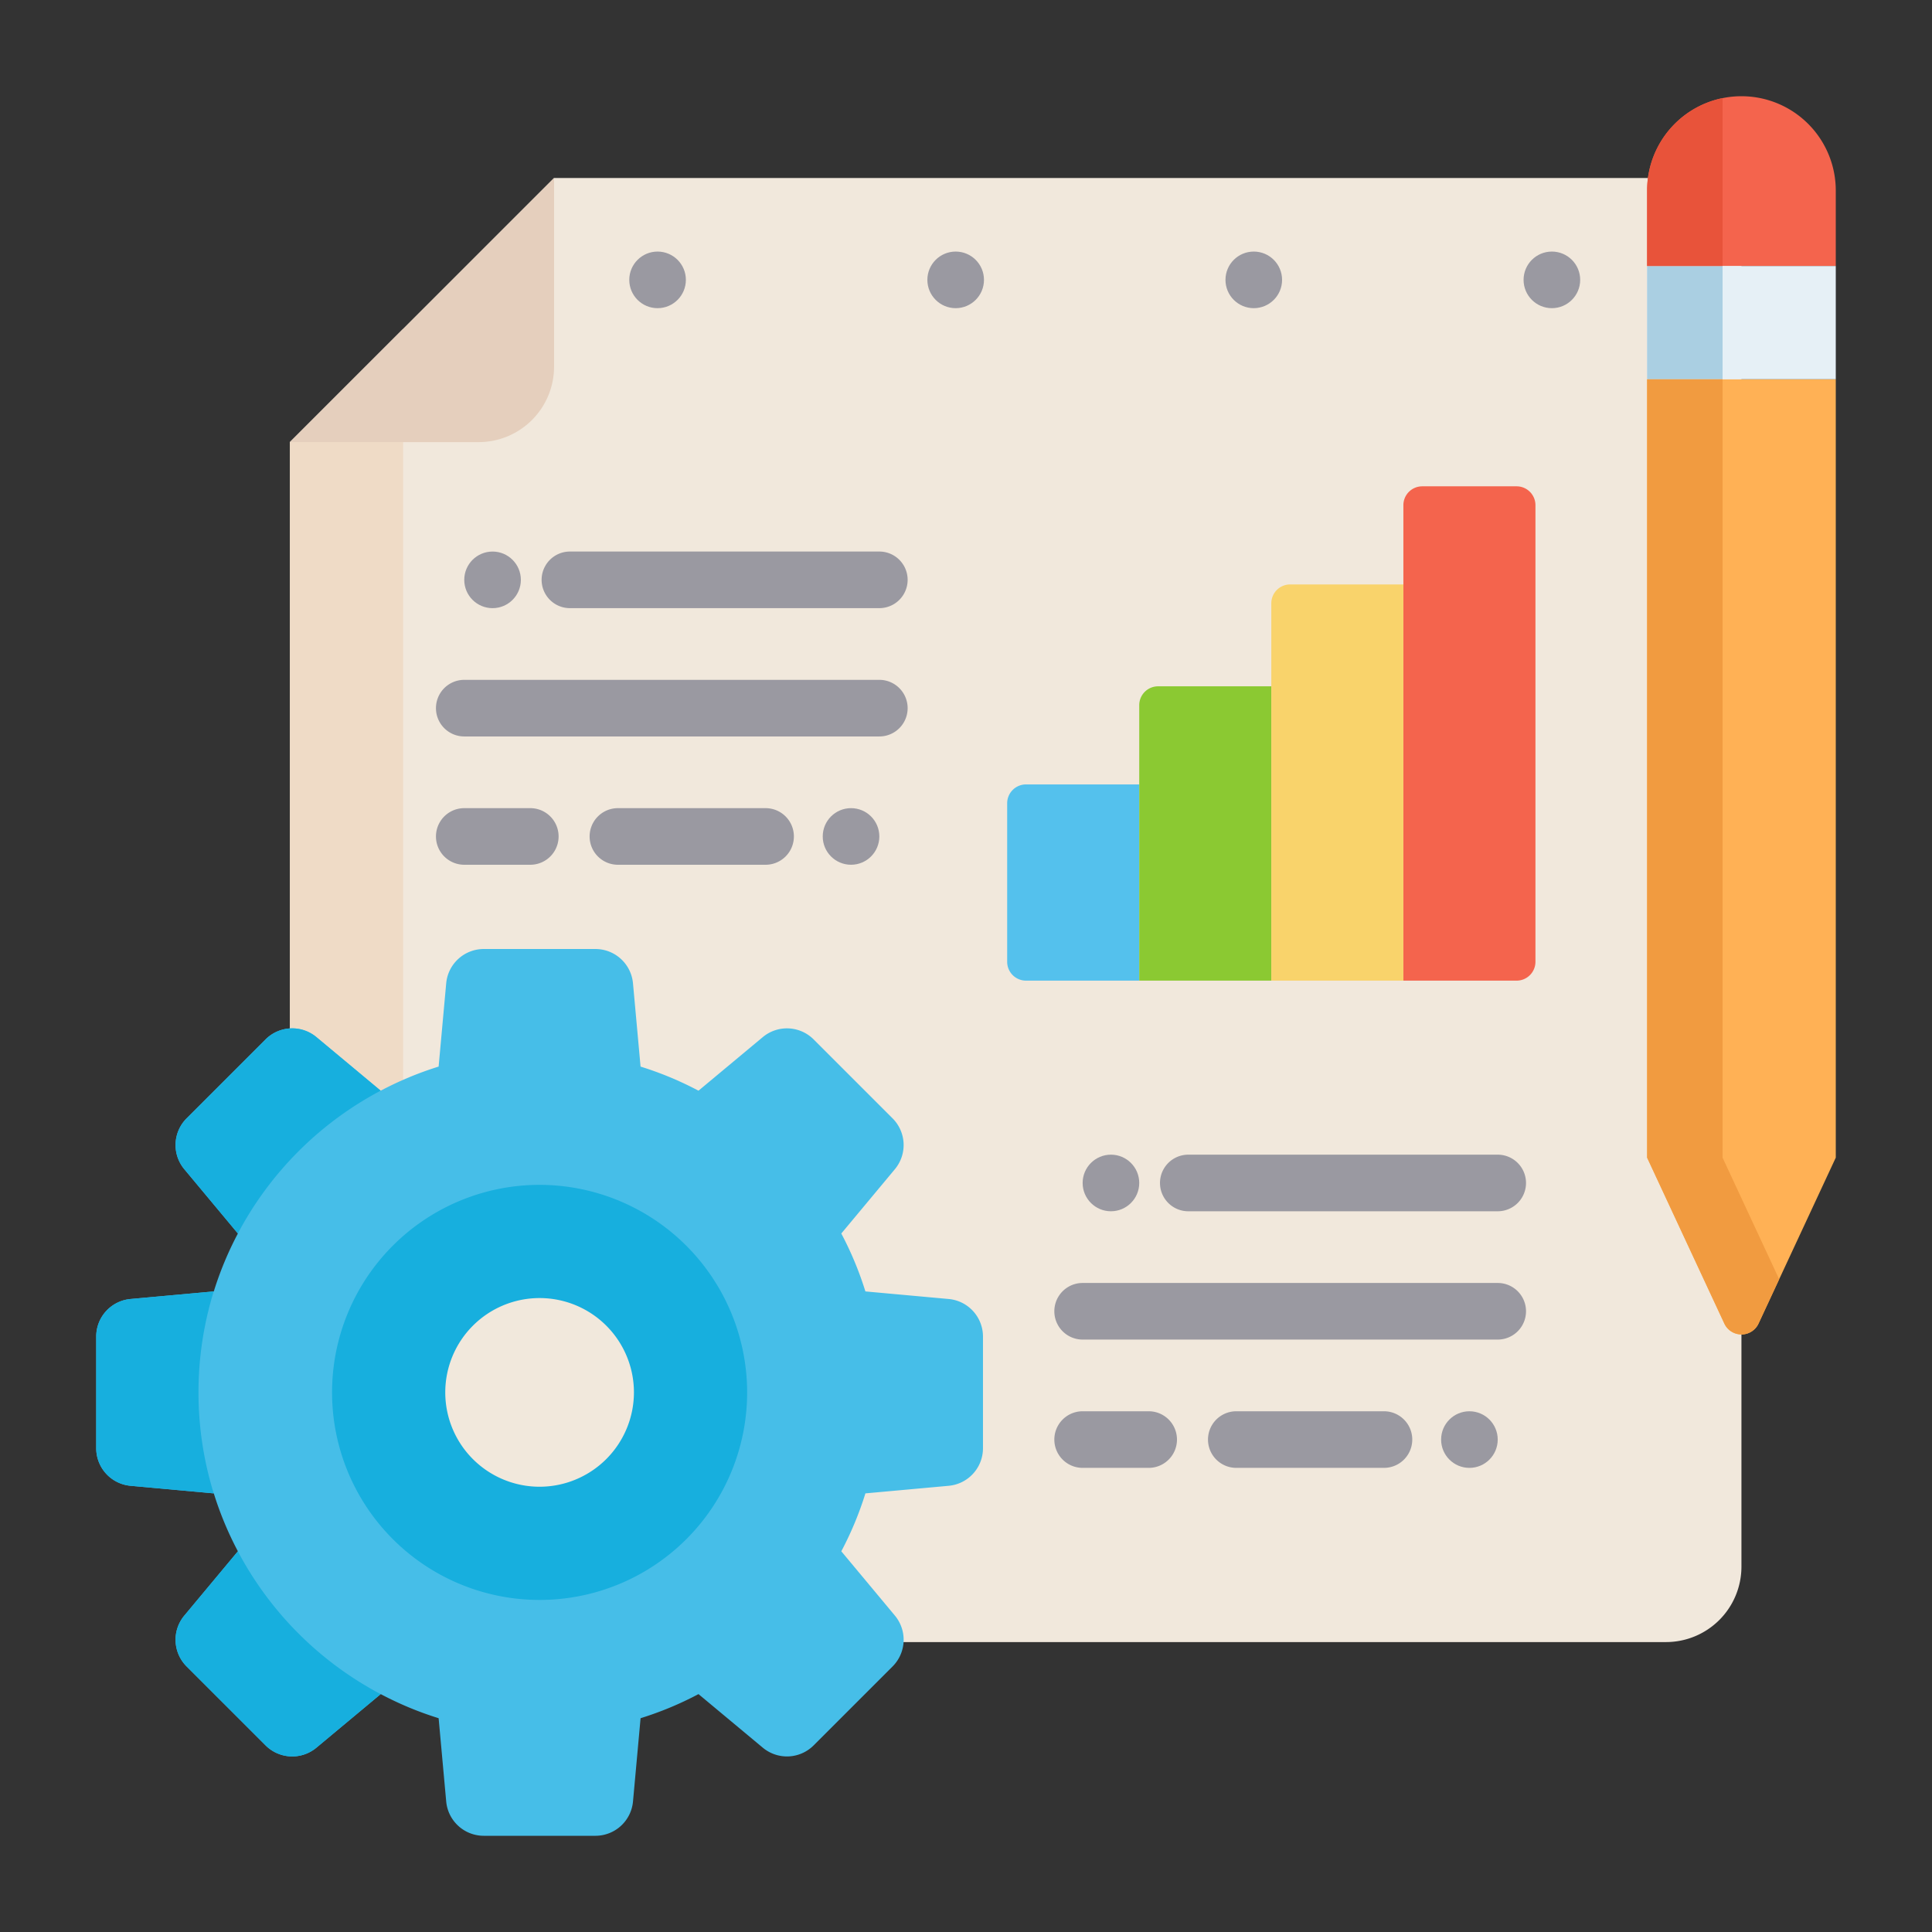 <svg xmlns="http://www.w3.org/2000/svg" version="1.1" xmlns:xlink="http://www.w3.org/1999/xlink" width="512" height="512" x="0" y="0" viewBox="0 0 512 512" style="enable-background:new 0 0 512 512" xml:space="preserve"><rect x="0" y="0" width="512" height="512" fill="#333333" stroke="none"/><g><path fill="#F1E8DC" d="M76.833 435.167H441.5a20 20 0 0 0 20-20v-368H146.833l-70 70z" opacity="1" data-original="#f1e8dc"></path><circle cx="411.264" cy="74.168" r="7.5" fill="#9A99A1" opacity="1" data-original="#9a99a1"></circle><circle cx="332.264" cy="74.168" r="7.5" fill="#9A99A1" opacity="1" data-original="#9a99a1"></circle><circle cx="253.264" cy="74.168" r="7.5" fill="#9A99A1" opacity="1" data-original="#9a99a1"></circle><circle cx="174.264" cy="74.168" r="7.5" fill="#9A99A1" opacity="1" data-original="#9a99a1"></circle><path fill="#54C1ED" d="M301.91 207.88v52h-30a5 5 0 0 1-5-5v-42a5 5 0 0 1 5-5h30z" opacity="1" data-original="#54c1ed"></path><path fill="#F4644D" d="M406.91 133.88v121a5 5 0 0 1-5 5h-30v-126a5 5 0 0 1 5-5h25a5 5 0 0 1 5 5z" opacity="1" data-original="#f4644d"></path><path fill="#8BC932" d="M336.91 181.88v78h-35v-73a5 5 0 0 1 5-5h30z" opacity="1" data-original="#8bc932"></path><path fill="#F9D36B" d="M371.91 154.88v105h-35v-100a5 5 0 0 1 5-5h30z" opacity="1" data-original="#f9d36b"></path><path fill="#EFDBC6" d="M126.83 435.17h-50v-318l30-30v328a20.007 20.007 0 0 0 20 20z" opacity="1" data-original="#efdbc6"></path><path fill="#E5CFBD" d="M76.833 117.168h50a20 20 0 0 0 20-20v-50z" opacity="1" data-original="#e5cfbd"></path><g fill="#9A99A1"><path d="M233.034 195.168h-110a7.5 7.5 0 1 1 0-15h110a7.5 7.5 0 0 1 0 15zM202.889 229.169h-39.134a7.5 7.5 0 0 1 0-15h39.134a7.5 7.5 0 0 1 0 15zM140.535 229.169h-17.5a7.5 7.5 0 0 1 0-15h17.5a7.5 7.5 0 0 1 0 15zM233.034 161.164h-82a7.5 7.5 0 0 1 0-15h82a7.5 7.5 0 0 1 0 15z" fill="#9A99A1" opacity="1" data-original="#9a99a1"></path><circle cx="130.534" cy="153.668" r="7.5" fill="#9A99A1" opacity="1" data-original="#9a99a1"></circle><circle cx="225.534" cy="221.668" r="7.5" fill="#9A99A1" opacity="1" data-original="#9a99a1"></circle><path d="M396.91 355h-110a7.5 7.5 0 0 1 0-15h110a7.5 7.5 0 1 1 0 15zM366.765 389h-39.133a7.5 7.5 0 0 1 0-15h39.133a7.5 7.5 0 0 1 0 15zM304.411 389h-17.5a7.5 7.5 0 0 1 0-15h17.5a7.5 7.5 0 0 1 0 15zM396.91 321h-82a7.5 7.5 0 0 1 0-15h82a7.5 7.5 0 0 1 0 15z" fill="#9A99A1" opacity="1" data-original="#9a99a1"></path><circle cx="294.41" cy="313.498" r="7.5" fill="#9A99A1" opacity="1" data-original="#9a99a1"></circle><circle cx="389.41" cy="381.502" r="7.5" fill="#9A99A1" opacity="1" data-original="#9a99a1"></circle></g><path fill="#46BEE8" d="M260.5 383.793v-29.586a10 10 0 0 0-9.094-9.959l-22.067-2.007a89.381 89.381 0 0 0-6.386-15.35l14.2-17.042a10 10 0 0 0-.611-13.473l-20.921-20.921a10 10 0 0 0-13.473-.611l-17.042 14.2a89.381 89.381 0 0 0-15.35-6.386l-2.007-22.067a10 10 0 0 0-9.959-9.094h-29.583a10 10 0 0 0-9.959 9.094l-2.007 22.067a89.381 89.381 0 0 0-15.35 6.386l-17.042-14.2a10 10 0 0 0-13.473.611l-20.921 20.921a10 10 0 0 0-.611 13.473l14.2 17.042a89.381 89.381 0 0 0-6.386 15.35l-22.067 2.007a10 10 0 0 0-9.094 9.959v29.586a10 10 0 0 0 9.094 9.959l22.067 2.007a89.381 89.381 0 0 0 6.386 15.35l-14.2 17.042a10 10 0 0 0 .611 13.473l20.921 20.921a10 10 0 0 0 13.473.611l17.042-14.2a89.381 89.381 0 0 0 15.35 6.386l2.007 22.067a10 10 0 0 0 9.959 9.094h29.586a10 10 0 0 0 9.959-9.094l2.007-22.067a89.381 89.381 0 0 0 15.35-6.386l17.042 14.2a10 10 0 0 0 13.473-.611l20.921-20.921a10 10 0 0 0 .611-13.473l-14.2-17.042a89.381 89.381 0 0 0 6.386-15.35l22.067-2.007a10 10 0 0 0 9.091-9.959zM143 411.534A42.534 42.534 0 1 1 185.534 369 42.584 42.584 0 0 1 143 411.534z" opacity="1" data-original="#46bee8"></path><path fill="#17AFDE" d="m70.38 275.45-20.93 20.93a10 10 0 0 0-.61 13.47l14.2 17.03a90.715 90.715 0 0 1 37.84-37.84l-17.03-14.2a10 10 0 0 0-13.47.61zM63.04 411.12l-14.2 17.03a10 10 0 0 0 .61 13.47l20.93 20.92a9.995 9.995 0 0 0 13.47.62l17.03-14.2a90.715 90.715 0 0 1-37.84-37.84zM52.6 369a90.335 90.335 0 0 1 4.04-26.76l-22.05 2.01a9.993 9.993 0 0 0-9.09 9.96v29.58a9.993 9.993 0 0 0 9.09 9.96l22.05 2.01A90.335 90.335 0 0 1 52.6 369zM143 314a55 55 0 1 0 55 55 55.061 55.061 0 0 0-55-55zm0 80a25 25 0 1 1 25-25 25.03 25.03 0 0 1-25 25z" opacity="1" data-original="#17afde"></path><path fill="#FFB155" d="M436.5 100.5v206.286l20.467 43.974a5 5 0 0 0 9.066 0l20.467-43.974V100.5z" opacity="1" data-original="#ffb155"></path><path fill="#F4644D" fill-rule="evenodd" d="M486.5 70.5h-50v-20a25 25 0 0 1 25-25 25 25 0 0 1 25 25z" opacity="1" data-original="#f4644d"></path><path fill="#E6F0F6" d="M436.5 70.5h50v30h-50z" opacity="1" data-original="#e6f0f6"></path><path fill="#AACFE2" d="M436.5 70.5h20v30h-20z" opacity="1" data-original="#aacfe2"></path><path fill="#F19B40" d="m471.5 339.01-5.47 11.75a5 5 0 0 1-9.06 0l-20.47-43.97V100.5h20v206.29z" opacity="1" data-original="#f19b40"></path><path fill="#E8533A" fill-rule="evenodd" d="M456.5 26v44.5h-20v-20a25.009 25.009 0 0 1 20-24.5z" opacity="1" data-original="#e8533a"></path></g></svg>
